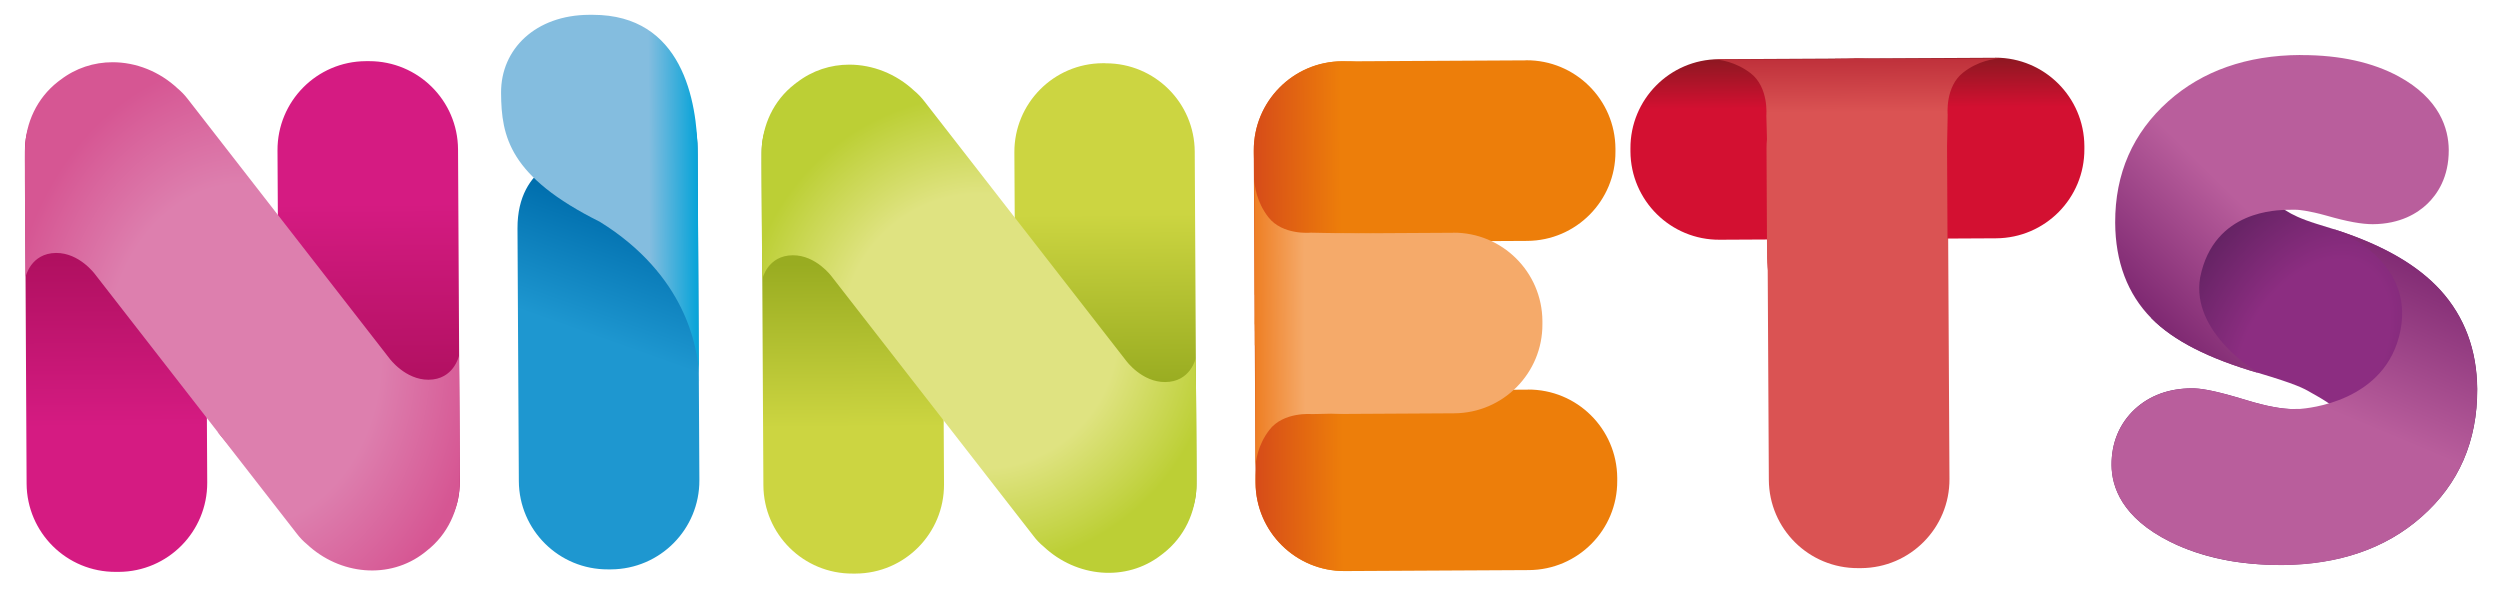 <?xml version="1.0" encoding="UTF-8"?>
<svg xmlns="http://www.w3.org/2000/svg" xmlns:xlink="http://www.w3.org/1999/xlink" id="Capa_1" data-name="Capa 1" viewBox="0 0 280 66">
  <defs>
    <style>
      .cls-1 {
        fill: url(#Degradado_sin_nombre_22);
      }

      .cls-1, .cls-2, .cls-3, .cls-4, .cls-5, .cls-6, .cls-7, .cls-8, .cls-9, .cls-10, .cls-11, .cls-12, .cls-13, .cls-14, .cls-15, .cls-16, .cls-17, .cls-18, .cls-19, .cls-20, .cls-21, .cls-22, .cls-23, .cls-24, .cls-25 {
        stroke-width: 0px;
      }

      .cls-2 {
        fill: url(#Degradado_sin_nombre_20);
      }

      .cls-3 {
        fill: url(#Degradado_sin_nombre_21);
      }

      .cls-4 {
        fill: url(#Degradado_sin_nombre_15);
      }

      .cls-5 {
        fill: url(#Degradado_sin_nombre_17);
      }

      .cls-6 {
        fill: url(#Degradado_sin_nombre_14);
      }

      .cls-7 {
        fill: url(#Degradado_sin_nombre_16);
      }

      .cls-8 {
        fill: url(#Degradado_sin_nombre_18);
      }

      .cls-9 {
        fill: url(#Degradado_sin_nombre_13);
      }

      .cls-10 {
        fill: url(#Degradado_sin_nombre_19);
      }

      .cls-11 {
        fill: url(#Degradado_sin_nombre_10);
      }

      .cls-26 {
        clip-path: url(#clippath);
      }

      .cls-12 {
        fill: none;
      }

      .cls-27 {
        clip-path: url(#clippath-1);
      }

      .cls-28 {
        clip-path: url(#clippath-4);
      }

      .cls-29 {
        clip-path: url(#clippath-3);
      }

      .cls-30 {
        clip-path: url(#clippath-2);
      }

      .cls-31 {
        clip-path: url(#clippath-7);
      }

      .cls-32 {
        clip-path: url(#clippath-8);
      }

      .cls-33 {
        clip-path: url(#clippath-6);
      }

      .cls-34 {
        clip-path: url(#clippath-5);
      }

      .cls-35 {
        clip-path: url(#clippath-9);
      }

      .cls-36 {
        clip-path: url(#clippath-20);
      }

      .cls-37 {
        clip-path: url(#clippath-21);
      }

      .cls-38 {
        clip-path: url(#clippath-23);
      }

      .cls-39 {
        clip-path: url(#clippath-22);
      }

      .cls-40 {
        clip-path: url(#clippath-14);
      }

      .cls-41 {
        clip-path: url(#clippath-13);
      }

      .cls-42 {
        clip-path: url(#clippath-12);
      }

      .cls-43 {
        clip-path: url(#clippath-10);
      }

      .cls-44 {
        clip-path: url(#clippath-15);
      }

      .cls-45 {
        clip-path: url(#clippath-17);
      }

      .cls-46 {
        clip-path: url(#clippath-16);
      }

      .cls-47 {
        clip-path: url(#clippath-19);
      }

      .cls-48 {
        clip-path: url(#clippath-11);
      }

      .cls-49 {
        clip-path: url(#clippath-18);
      }

      .cls-13 {
        fill: url(#Degradado_sin_nombre_10-3);
      }

      .cls-14 {
        fill: url(#Degradado_sin_nombre_10-2);
      }

      .cls-15 {
        fill: url(#Degradado_sin_nombre_4);
      }

      .cls-16 {
        fill: url(#Degradado_sin_nombre_3);
      }

      .cls-17 {
        fill: url(#Degradado_sin_nombre_2);
      }

      .cls-18 {
        fill: url(#Degradado_sin_nombre_8);
      }

      .cls-19 {
        fill: url(#Degradado_sin_nombre_9);
      }

      .cls-20 {
        fill: url(#Degradado_sin_nombre_4-3);
      }

      .cls-21 {
        fill: url(#Degradado_sin_nombre_4-2);
      }

      .cls-22 {
        fill: url(#Degradado_sin_nombre_4-4);
      }

      .cls-23 {
        fill: #da5353;
      }

      .cls-24 {
        fill: #ed7e0a;
      }

      .cls-25 {
        fill: #f5aa6a;
      }
    </style>
    <clipPath id="clippath">
      <path class="cls-12" d="m240.96,35.64c2.45,2.49,6.38,4.5,11.98,6.13,4.23,1.26,5.07,1.72,5.87,2.19.83.47,2.91,1.6,2.92,2.14,0,.33-.92.62-1.17.85-.11.11-.93-.22-1.77-.55-.73-.29-1.49-.58-1.82-.58-1.37,0-3.17-.33-5.34-1-3.86-1.18-5.27-1.33-6.14-1.33-2.57.01-4.72.8-6.39,2.34-1.71,1.6-2.62,3.76-2.6,6.25.01,2.43,1.16,5.9,6.56,8.59,3.5,1.75,7.7,2.63,12.48,2.6,6.38-.03,11.66-1.84,15.67-5.39,4.18-3.67,6.27-8.49,6.24-14.32-.03-4.37-1.42-8.09-4.12-11.07-2.55-2.79-6.32-4.98-11.55-6.7-.54-.17-1.3-.41-2.29-.71-1.87-.58-2.85-1.1-3.36-1.43-1.44-.73-1.11-1.92-.68-2.15-1.33.37-11.82,3.56-14.48,14.12m14.48-14.12c.09-.02.14-.04.14-.04-.05,0-.09.01-.14.04"></path>
    </clipPath>
    <radialGradient id="Degradado_sin_nombre_2" data-name="Degradado sin nombre 2" cx="-99.1" cy="935.02" fx="-99.1" fy="935.02" r="1" gradientTransform="translate(-28762.28 2092.95) rotate(90) scale(20.69 -31.04)" gradientUnits="userSpaceOnUse">
      <stop offset="0" stop-color="#8c2d81"></stop>
      <stop offset=".36" stop-color="#8c2d81"></stop>
      <stop offset=".9" stop-color="#59205b"></stop>
      <stop offset="1" stop-color="#59205b"></stop>
    </radialGradient>
    <clipPath id="clippath-1">
      <rect class="cls-12" x="2.52" y="1.66" width="274.96" height="66.67"></rect>
    </clipPath>
    <clipPath id="clippath-2">
      <path class="cls-12" d="m150.65,6.86h-.34c-5.49.03-9.91,4.51-9.89,10l.2,37.2c.03,5.49,4.5,9.92,9.99,9.89h.34c5.48-.03,9.92-4.5,9.89-9.99l-.2-37.19c-.03-5.48-4.48-9.9-9.94-9.9-.02,0-.04,0-.05,0"></path>
    </clipPath>
    <linearGradient id="Degradado_sin_nombre_3" data-name="Degradado sin nombre 3" x1="-88.37" y1="943.86" x2="-87.37" y2="943.86" gradientTransform="translate(1927.28 19118.88) scale(20.22 -20.22)" gradientUnits="userSpaceOnUse">
      <stop offset="0" stop-color="#d64b19"></stop>
      <stop offset=".49" stop-color="#ed7e0a"></stop>
      <stop offset="1" stop-color="#ed7e0a"></stop>
    </linearGradient>
    <clipPath id="clippath-3">
      <rect class="cls-12" x="2.52" y="1.66" width="274.96" height="66.67"></rect>
    </clipPath>
    <clipPath id="clippath-4">
      <path class="cls-12" d="m140.62,52.73s0-.13,0-.38c0,.25,0,.38,0,.38"></path>
    </clipPath>
    <linearGradient id="Degradado_sin_nombre_4" data-name="Degradado sin nombre 4" x1="140.61" y1="52.54" x2="140.62" y2="52.54" gradientTransform="matrix(0,0,0,0,121.22,475.85)" gradientUnits="userSpaceOnUse">
      <stop offset="0" stop-color="#ee7d21"></stop>
      <stop offset=".23" stop-color="#f5aa6a"></stop>
      <stop offset="1" stop-color="#f5aa6a"></stop>
    </linearGradient>
    <clipPath id="clippath-5">
      <path class="cls-12" d="m140.6,49.17s0-.13,0-.38c0,.24,0,.38,0,.38"></path>
    </clipPath>
    <linearGradient id="Degradado_sin_nombre_4-2" data-name="Degradado sin nombre 4" x1="140.6" y1="48.98" x2="140.6" y2="48.98" gradientTransform="matrix(0,0,0,0,116.94,472.37)" xlink:href="#Degradado_sin_nombre_4"></linearGradient>
    <clipPath id="clippath-6">
      <path class="cls-12" d="m140.52,33.01v3.33h.02v2.34s.04,0,.04,0c.01,3.69.01,8.72.02,10.12,0-.07,0-.15,0-.24,0,1.72.01,3.15.01,3.8.03-.75.25-2.5,1.56-4.21,1.58-2.06,4.74-1.77,4.74-1.77l13.7-.32c5.62-.01,5.14-4.58,5.08-9.82.05-1.29-.01-2.7-.02-4.15h-.04c-.16-3.35-1.03-5.77-5.13-5.76l-13.69-.27s-3.16.32-4.76-1.74c-1.31-1.7-1.53-3.46-1.57-4.21,0,1.8.04,9.68.02,12.9"></path>
    </clipPath>
    <linearGradient id="Degradado_sin_nombre_4-3" data-name="Degradado sin nombre 4" x1="-88.59" y1="939.76" x2="-87.59" y2="939.76" gradientTransform="translate(2372.13 23709.86) scale(25.19 -25.19)" xlink:href="#Degradado_sin_nombre_4"></linearGradient>
    <clipPath id="clippath-7">
      <path class="cls-12" d="m140.5,20.11c0-.24,0-.38,0-.38,0,0,0,.15,0,.38"></path>
    </clipPath>
    <linearGradient id="Degradado_sin_nombre_4-4" data-name="Degradado sin nombre 4" x1="140.49" y1="19.92" x2="140.5" y2="19.92" gradientTransform="translate(119.26 446.36) scale(0 0)" xlink:href="#Degradado_sin_nombre_4"></linearGradient>
    <clipPath id="clippath-8">
      <rect class="cls-12" x="2.52" y="1.66" width="274.96" height="66.67"></rect>
    </clipPath>
    <clipPath id="clippath-9">
      <path class="cls-12" d="m223.45,6.47l-30.95.16c-5.49.03-9.92,4.51-9.89,10v.33c.03,5.5,4.51,9.93,10,9.89l30.95-.16c5.5-.03,9.92-4.5,9.89-10v-.33c-.03-5.48-4.48-9.9-9.95-9.9h-.05Z"></path>
    </clipPath>
    <linearGradient id="Degradado_sin_nombre_8" data-name="Degradado sin nombre 8" x1="-68.67" y1="921.99" x2="-67.67" y2="921.99" gradientTransform="translate(18852.02 -1361.88) rotate(-90) scale(20.22 -20.22)" gradientUnits="userSpaceOnUse">
      <stop offset="0" stop-color="#d31031"></stop>
      <stop offset=".72" stop-color="#d31031"></stop>
      <stop offset="1" stop-color="#8b1821"></stop>
    </linearGradient>
    <clipPath id="clippath-10">
      <path class="cls-12" d="m195.43,6.63h-.02.03-.01Zm15.76-.07h-3.08s-.03,0-.03,0h-.33c-.08,0-.16.02-.25.02h-1.97s0,.05,0,.05c-3.67.01-8.64.01-10.09.01.06,0,.13,0,.2,0-1.71,0-3.14,0-3.79,0,.75.03,2.5.25,4.22,1.56,2.06,1.59,1.76,4.74,1.76,4.74l.07,2.65c-.03.32-.05.64-.05.96l.06,12.34c.03,5.49,4.51,9.92,10,9.9h.33c5.49-.03,9.92-4.51,9.89-10l-.06-12.33s0-.07,0-.09l.07-3.51s-.31-3.15,1.74-4.74c1.7-1.32,3.46-1.55,4.21-1.58-1.8,0-9.67.03-12.91.03"></path>
    </clipPath>
    <linearGradient id="Degradado_sin_nombre_9" data-name="Degradado sin nombre 9" x1="-76.42" y1="922.4" x2="-75.42" y2="922.4" gradientTransform="translate(29941.38 -2424.55) rotate(-90) scale(32.23 -32.23)" gradientUnits="userSpaceOnUse">
      <stop offset="0" stop-color="#da5353"></stop>
      <stop offset=".8" stop-color="#da5353"></stop>
      <stop offset="1" stop-color="#bd2e39"></stop>
    </linearGradient>
    <clipPath id="clippath-11">
      <path class="cls-12" d="m191.47,6.65s.14,0,.38,0c-.07,0-.13,0-.18,0-.13,0-.2,0-.2,0"></path>
    </clipPath>
    <linearGradient id="Degradado_sin_nombre_10" data-name="Degradado sin nombre 10" x1="-69.76" y1="6.65" x2="-68.76" y2="6.65" gradientTransform="translate(176.44 426.59) rotate(-90.3) scale(0)" gradientUnits="userSpaceOnUse">
      <stop offset="0" stop-color="#dd6774"></stop>
      <stop offset=".8" stop-color="#dd6774"></stop>
      <stop offset="1" stop-color="#c83954"></stop>
    </linearGradient>
    <clipPath id="clippath-12">
      <path class="cls-12" d="m195.04,6.63s.13,0,.38,0c-.08,0-.15,0-.2,0-.12,0-.18,0-.18,0"></path>
    </clipPath>
    <linearGradient id="Degradado_sin_nombre_10-2" data-name="Degradado sin nombre 10" x1="-69.76" y1="6.63" x2="-68.76" y2="6.63" gradientTransform="translate(177.16 426.34) rotate(-89.81) scale(0 0)" xlink:href="#Degradado_sin_nombre_10"></linearGradient>
    <clipPath id="clippath-13">
      <path class="cls-12" d="m224.1,6.53h.38s-.06,0-.17,0c-.06,0-.13,0-.21,0"></path>
    </clipPath>
    <linearGradient id="Degradado_sin_nombre_10-3" data-name="Degradado sin nombre 10" x1="-69.76" y1="6.53" x2="-68.76" y2="6.53" gradientTransform="translate(206.79 426.4) rotate(-90.01) scale(0)" xlink:href="#Degradado_sin_nombre_10"></linearGradient>
    <clipPath id="clippath-14">
      <path class="cls-12" d="m68.14,6.7h-.33c-5.49.03-3.75,5.24-3.73,10.73,0,0-6.15.85-6.12,8.15.04,7.3.05,9.67.05,9.67l.1,18.63c.03,5.5,4.5,9.92,9.99,9.89h.33c5.5-.03,9.93-4.5,9.9-10l-.2-37.2c-.03-5.47-4.47-9.89-9.95-9.89h-.05Z"></path>
    </clipPath>
    <linearGradient id="Degradado_sin_nombre_13" data-name="Degradado sin nombre 13" x1="-82.13" y1="925.35" x2="-81.13" y2="925.35" gradientTransform="translate(4554.64 50891.02) scale(54.96 -54.96)" gradientUnits="userSpaceOnUse">
      <stop offset="0" stop-color="#1e97d0"></stop>
      <stop offset=".45" stop-color="#1e97d0"></stop>
      <stop offset=".71" stop-color="#006ead"></stop>
      <stop offset="1" stop-color="#006ead"></stop>
    </linearGradient>
    <clipPath id="clippath-15">
      <path class="cls-12" d="m78.28,42.91s.03-.39,0-1.07v1.07ZM66.33,1.66h-.36c-5.97.03-9.88,3.82-9.85,8.74.03,4.92.93,9.39,11.06,14.44,9.64,5.97,10.95,14.1,11.09,16.99l-.13-24.63c-.04-5.96-1.75-15.54-11.73-15.54-.03,0-.06,0-.08,0"></path>
    </clipPath>
    <linearGradient id="Degradado_sin_nombre_14" data-name="Degradado sin nombre 14" x1="-88.46" y1="942.18" x2="-87.46" y2="942.18" gradientTransform="translate(2002.63 20753.66) scale(22 -22)" gradientUnits="userSpaceOnUse">
      <stop offset="0" stop-color="#84bddf"></stop>
      <stop offset=".74" stop-color="#84bddf"></stop>
      <stop offset="1" stop-color="#00a2d8"></stop>
    </linearGradient>
    <clipPath id="clippath-16">
      <path class="cls-12" d="m13.06,9.9h-.37c-5.5.03-9.93,1.57-9.9,7.06l.19,37.2c.03,5.5,4.5,9.92,10,9.89h.33c5.5-.03,9.92-4.51,9.9-10l-.17-31.98c-.03-5.47-4.5-12.17-9.98-12.17h0"></path>
    </clipPath>
    <linearGradient id="Degradado_sin_nombre_15" data-name="Degradado sin nombre 15" x1="-81.69" y1="922.67" x2="-80.69" y2="922.67" gradientTransform="translate(49974.31 -4359.6) rotate(-90) scale(54.15 -54.15)" gradientUnits="userSpaceOnUse">
      <stop offset="0" stop-color="#d51b82"></stop>
      <stop offset=".29" stop-color="#d51b82"></stop>
      <stop offset=".64" stop-color="#b01060"></stop>
      <stop offset="1" stop-color="#b01060"></stop>
    </linearGradient>
    <clipPath id="clippath-17">
      <path class="cls-12" d="m41.36,6.85h-.39c-5.49.03-9.91,4.5-9.89,9.99l.15,27.73s.17,2.52-2.73,4.18c-2.02,1.15-4.12-.37-4.12-.37,0,0,9.5,11.45,12.07,13.01,1.52.92,2.9,1.25,4.8,1.24l.39-.16c5.5-.03,9.89-3.04,9.86-8.54l-.2-37.2c-.03-5.47-4.48-9.88-9.95-9.88h0"></path>
    </clipPath>
    <linearGradient id="Degradado_sin_nombre_16" data-name="Degradado sin nombre 16" x1="-81.92" y1="922.68" x2="-80.92" y2="922.68" gradientTransform="translate(51503.76 -4506.81) rotate(-90) scale(55.78 -55.78)" gradientUnits="userSpaceOnUse">
      <stop offset="0" stop-color="#b01060"></stop>
      <stop offset=".34" stop-color="#b01060"></stop>
      <stop offset=".71" stop-color="#d51b82"></stop>
      <stop offset="1" stop-color="#d51b82"></stop>
    </linearGradient>
    <clipPath id="clippath-18">
      <path class="cls-12" d="m6.75,8.95l-.27.21c-2.35,1.84-3.61,4.6-3.68,7.47-.06,2.4.07,14.37.07,14.37,0,0,.57-2.65,3.42-2.67,2.6-.01,4.34,2.37,4.34,2.37l22.58,29.03c.38.5.77.9,1.15,1.21,3.7,3.47,9.27,4,13.17.96l.26-.21c2.36-1.83,3.61-4.6,3.69-7.46.06-2.4-.08-14.37-.08-14.37,0,0-.57,2.66-3.41,2.67-2.6.01-4.35-2.36-4.35-2.36L21.06,11.13c-.38-.5-.77-.89-1.15-1.21-2.06-1.93-4.69-2.95-7.3-2.95-2.08,0-4.13.65-5.86,1.99"></path>
    </clipPath>
    <radialGradient id="Degradado_sin_nombre_17" data-name="Degradado sin nombre 17" cx="-88.66" cy="935.77" fx="-88.66" fy="935.77" r="1" gradientTransform="translate(2375.94 31022.99) scale(26.49 -33.11)" gradientUnits="userSpaceOnUse">
      <stop offset="0" stop-color="#dd7fae"></stop>
      <stop offset=".58" stop-color="#dd7fae"></stop>
      <stop offset="1" stop-color="#d65693"></stop>
    </radialGradient>
    <clipPath id="clippath-19">
      <path class="cls-12" d="m95.54,10.1h-.34c-5.49.03-9.93,1.57-9.9,7.06l.2,37.19c.03,5.49,4.5,9.92,10,9.89h.34c5.49-.03,9.91-4.5,9.89-9.99l-.17-31.98c-.02-5.48-4.49-12.17-9.97-12.17-.01,0-.02,0-.04,0"></path>
    </clipPath>
    <linearGradient id="Degradado_sin_nombre_18" data-name="Degradado sin nombre 18" x1="-81.69" y1="922.67" x2="-80.69" y2="922.67" gradientTransform="translate(50050.4 -4358.79) rotate(-90) scale(54.14 -54.14)" gradientUnits="userSpaceOnUse">
      <stop offset="0" stop-color="#ccd541"></stop>
      <stop offset=".29" stop-color="#ccd541"></stop>
      <stop offset=".63" stop-color="#99ac21"></stop>
      <stop offset="1" stop-color="#99ac21"></stop>
    </linearGradient>
    <clipPath id="clippath-20">
      <path class="cls-12" d="m108.16,48.37c-.25-.36-.4-.56-.4-.56,0,0,.14.26.4.56m15.66-41.29h-.32c-5.5.03-9.92,4.51-9.89,10l.15,27.72s.16,2.52-2.74,4.19c-1.34.77-2.34,0-2.86-.61,1.68,2.37,8.21,11.48,10.44,12.83,1.52.91,2.74,1.79,4.64,1.78l.62-.24c5.49-.03,10.19-3.08,10.15-8.57l-.2-37.2c-.03-5.47-4.47-9.89-9.95-9.89-.02,0-.04,0-.06,0"></path>
    </clipPath>
    <linearGradient id="Degradado_sin_nombre_19" data-name="Degradado sin nombre 19" x1="-81.94" y1="922.68" x2="-80.94" y2="922.68" gradientTransform="translate(51695.11 -4516.98) rotate(-90) scale(55.9 -55.9)" gradientUnits="userSpaceOnUse">
      <stop offset="0" stop-color="#99ac21"></stop>
      <stop offset=".37" stop-color="#99ac21"></stop>
      <stop offset=".71" stop-color="#ccd541"></stop>
      <stop offset="1" stop-color="#ccd541"></stop>
    </linearGradient>
    <clipPath id="clippath-21">
      <path class="cls-12" d="m89.26,9.22l-.27.21c-2.36,1.83-3.61,4.59-3.69,7.46-.06,2.4.08,14.37.08,14.37,0,0,.57-2.65,3.41-2.67,2.6-.02,4.35,2.37,4.35,2.37l22.58,29.03c.38.51.77.9,1.16,1.22,3.7,3.48,9.26,3.98,13.16.96l.26-.2c2.36-1.84,3.62-4.59,3.7-7.47.06-2.41-.08-14.37-.08-14.37,0,0-.57,2.65-3.42,2.66-2.6.02-4.35-2.36-4.35-2.36l-22.58-29.03c-.38-.5-.77-.9-1.15-1.21-2.06-1.94-4.7-2.95-7.3-2.95-2.08,0-4.13.65-5.86,1.99"></path>
    </clipPath>
    <radialGradient id="Degradado_sin_nombre_20" data-name="Degradado sin nombre 20" cx="-88.66" cy="938.95" fx="-88.66" fy="938.95" r="1" gradientTransform="translate(2458.47 24909.92) scale(26.49 -26.49)" gradientUnits="userSpaceOnUse">
      <stop offset="0" stop-color="#dfe381"></stop>
      <stop offset=".58" stop-color="#dfe381"></stop>
      <stop offset="1" stop-color="#bccf35"></stop>
    </radialGradient>
    <clipPath id="clippath-22">
      <path class="cls-12" d="m257.63,6.16c-5.98.03-10.97,1.78-14.79,5.19-3.96,3.53-5.96,8.1-5.94,13.58.02,4.4,1.39,8.01,4.06,10.72,2.45,2.49,6.38,4.5,11.98,6.13,0,0-7.62-4.47-6.52-10.72,1.54-7.65,8.86-7.49,9.62-7.56.87-.03,1.29,0,1.29,0,0,0,1.1.05,3.27.66,2.29.66,3.93.95,5.15.95,3.1-.02,5.02-1.24,6.1-2.27,1.11-1.06,2.43-2.97,2.41-6.06-.02-2.36-1-5.71-5.61-8.22-2.92-1.58-6.58-2.39-10.84-2.39-.06,0-.12,0-.18,0"></path>
    </clipPath>
    <linearGradient id="Degradado_sin_nombre_21" data-name="Degradado sin nombre 21" x1="-81.46" y1="930.12" x2="-80.46" y2="930.12" gradientTransform="translate(3436.19 36551.81) scale(39.27 -39.27)" gradientUnits="userSpaceOnUse">
      <stop offset="0" stop-color="#802a73"></stop>
      <stop offset=".4" stop-color="#b95e9c"></stop>
      <stop offset="1" stop-color="#b95e9c"></stop>
    </linearGradient>
    <clipPath id="clippath-23">
      <path class="cls-12" d="m268.85,37.01c-1.58,8.06-10.5,8.72-11.25,8.79-.18,0-.33,0-.48,0-.07,0-.11.02-.16.02-.08,0-.17-.02-.24-.01-.27,0-.4-.01-.4-.01,0,0-.1,0-.27-.02-1.23-.1-2.7-.42-4.43-.95-.3-.09-.59-.18-.86-.26-.08-.02-.13-.03-.19-.05-3.06-.91-4.29-1.02-5.09-1.02-2.57.01-4.72.8-6.39,2.34-1.71,1.6-2.62,3.76-2.6,6.25.01,2.43,1.16,5.9,6.56,8.59.59.3,1.21.56,1.84.81,0,0,.01,0,.01,0,1.46.56,3.01.99,4.66,1.29.16.03.31.06.48.09.27.04.57.08.86.12.23.03.46.06.7.08.25.03.5.05.76.08.31.03.63.04.95.07.19.01.39.02.59.04.54.02,1.08.03,1.63.03,6.38-.03,11.66-1.84,15.67-5.39,4.18-3.67,6.27-8.49,6.24-14.32-.03-4.37-1.42-8.09-4.12-11.07-2.55-2.78-6.29-4.96-11.48-6.69-.2-.06-.4-.12-.6-.18.87.32,9.16,3.5,7.61,11.37m-7.62-11.37s0,0,0,0c0,0,0,0-.01,0,0,0,0,0,0,0m0,0s-.03-.01-.06-.02c0,0,.02,0,.06.02"></path>
    </clipPath>
    <linearGradient id="Degradado_sin_nombre_22" data-name="Degradado sin nombre 22" x1="-79.47" y1="926.76" x2="-78.47" y2="926.76" gradientTransform="translate(3382.29 36730.25) scale(39.58 -39.58)" gradientUnits="userSpaceOnUse">
      <stop offset="0" stop-color="#b95e9c"></stop>
      <stop offset=".51" stop-color="#b95e9c"></stop>
      <stop offset="1" stop-color="#802a73"></stop>
    </linearGradient>
  </defs>
  <g class="cls-26">
    <rect class="cls-17" x="228.49" y="14.05" width="56.97" height="56.69" transform="translate(88.29 240.83) rotate(-59)"></rect>
  </g>
  <g class="cls-27">
    <path class="cls-24" d="m170.93,6.75c5.49-.03,9.97,4.4,10,9.9v.33c.03,5.5-4.4,9.97-9.89,10l-20.62.11c-5.49.04-9.96-4.39-9.99-9.89v-.33c-.03-5.49,4.4-9.97,9.88-10l20.62-.11Z"></path>
    <path class="cls-24" d="m171.12,43.63c5.5-.03,9.97,4.39,10.01,9.89v.33c.03,5.49-4.4,9.97-9.9,10l-20.61.11c-5.49.03-9.96-4.4-10-9.89v-.33c-.03-5.49,4.39-9.96,9.89-9.99l20.61-.11Z"></path>
  </g>
  <g class="cls-30">
    <rect class="cls-16" x="140.25" y="6.8" width="20.78" height="57.22" transform="translate(-.19 .8) rotate(-.3)"></rect>
  </g>
  <g class="cls-29">
    <path class="cls-25" d="m162.76,26.06c5.48-.03,9.96,4.4,9.99,9.9v.34c.03,5.49-4.4,9.96-9.88,9.99l-12.35.07c-5.49.03-9.96-4.4-9.99-9.88v-.34c-.03-5.49,4.39-9.97,9.89-10l12.35-.07Z"></path>
  </g>
  <g class="cls-28">
    <polygon class="cls-15" points="140.61 52.35 140.62 52.35 140.62 52.73 140.62 52.73 140.61 52.35"></polygon>
  </g>
  <g class="cls-34">
    <rect class="cls-21" x="140.6" y="48.79" width="0" height=".38" transform="translate(-.49 1.43) rotate(-.58)"></rect>
  </g>
  <g class="cls-33">
    <rect class="cls-20" x="140.41" y="20.04" width="25.91" height="32.38" transform="translate(-.19 .81) rotate(-.3)"></rect>
  </g>
  <g class="cls-31">
    <rect class="cls-22" x="140.49" y="19.73" width=".01" height=".38" transform="translate(-.1 .72) rotate(-.29)"></rect>
  </g>
  <g class="cls-32">
    <path class="cls-23" d="m218.34,53.64c.03,5.49-4.4,9.96-9.9,9.99h-.33c-5.5.03-9.97-4.39-10-9.89l-.2-37.19c-.03-5.5,4.4-9.97,9.89-10h.33c5.5-.03,9.98,4.4,10.01,9.9l.2,37.19Z"></path>
  </g>
  <g class="cls-35">
    <rect class="cls-18" x="182.52" y="6.33" width="51.01" height="20.69" transform="translate(-.09 1.1) rotate(-.3)"></rect>
  </g>
  <g class="cls-43">
    <rect class="cls-19" x="191.77" y="6.45" width="32.41" height="32.45" transform="translate(-.12 1.1) rotate(-.3)"></rect>
  </g>
  <g class="cls-48">
    <polygon class="cls-11" points="191.47 6.65 191.47 6.65 191.86 6.64 191.86 6.65 191.47 6.65"></polygon>
  </g>
  <g class="cls-42">
    <rect class="cls-14" x="195.04" y="6.63" width=".38" height="0" transform="translate(-.05 1.7) rotate(-.5)"></rect>
  </g>
  <g class="cls-41">
    <rect class="cls-13" x="224.1" y="6.53" width=".38" height="0" transform="translate(-.03 1.14) rotate(-.29)"></rect>
  </g>
  <g class="cls-40">
    <rect class="cls-9" x="37.82" y="16.01" width="60.66" height="38.5" transform="translate(11.98 87.53) rotate(-70.3)"></rect>
  </g>
  <g class="cls-44">
    <rect class="cls-6" x="55.98" y="1.6" width="22.43" height="41.36" transform="translate(-.12 .36) rotate(-.3)"></rect>
  </g>
  <g class="cls-46">
    <rect class="cls-4" x="2.62" y="9.84" width="20.76" height="54.28" transform="translate(-.2 .07) rotate(-.3)"></rect>
  </g>
  <g class="cls-45">
    <rect class="cls-7" x="24.24" y="6.77" width="27.44" height="55.93" transform="translate(-.18 .2) rotate(-.3)"></rect>
  </g>
  <g class="cls-49">
    <rect class="cls-5" x="2.64" y="6.88" width="48.99" height="58.13" transform="translate(-.11 .09) rotate(-.18)"></rect>
  </g>
  <g class="cls-47">
    <rect class="cls-8" x="85.13" y="10.04" width="20.76" height="54.28" transform="translate(-.2 .51) rotate(-.3)"></rect>
  </g>
  <g class="cls-36">
    <rect class="cls-10" x="107.61" y="7.01" width="26.59" height="56.05" transform="translate(-.18 .64) rotate(-.3)"></rect>
  </g>
  <g class="cls-37">
    <rect class="cls-2" x="85.15" y="7.16" width="49" height="58.11" transform="translate(-.11 .35) rotate(-.18)"></rect>
  </g>
  <g class="cls-39">
    <rect class="cls-3" x="229.77" y="-1.85" width="51.61" height="51.64" transform="translate(59.55 189.7) rotate(-45.57)"></rect>
  </g>
  <g class="cls-38">
    <rect class="cls-1" x="231.69" y="18.27" width="50.58" height="52.36" transform="translate(116.82 264.38) rotate(-67.3)"></rect>
  </g>
</svg>
